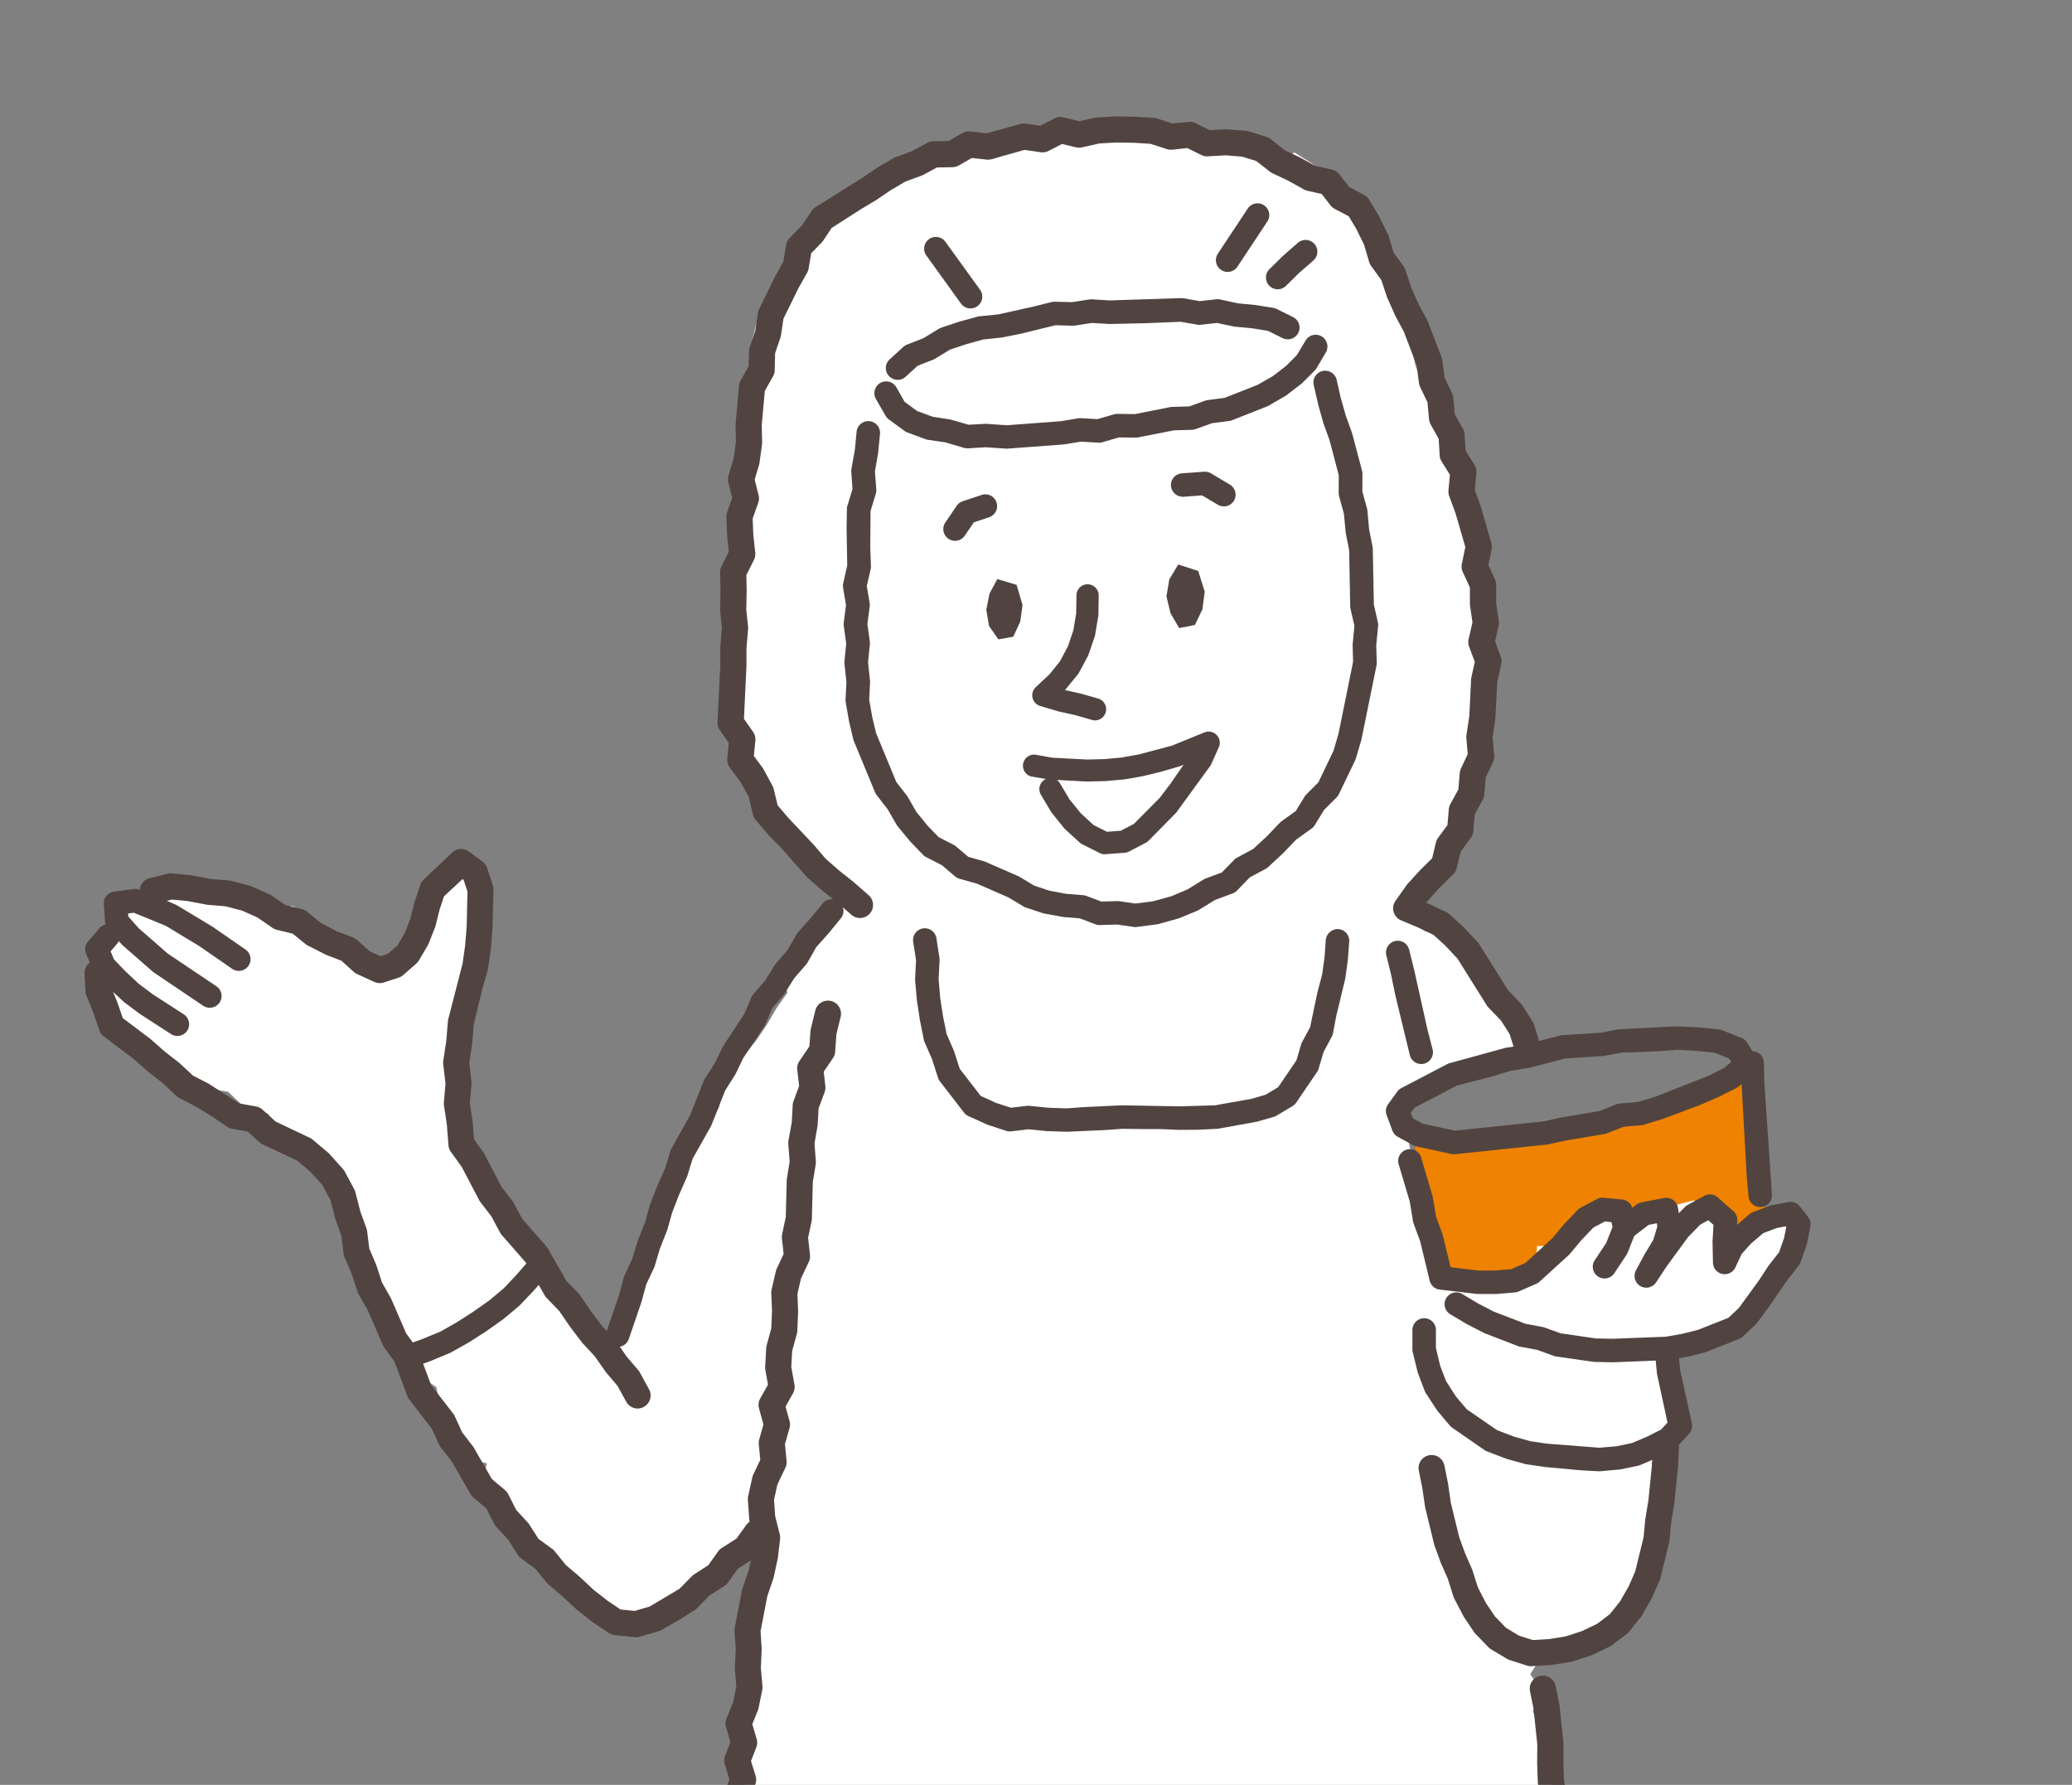 <svg xmlns="http://www.w3.org/2000/svg" xmlns:xlink="http://www.w3.org/1999/xlink" viewBox="0 0 130 112">
  <rect x="0" y="0" width="130" height="112" fill="#808080" stroke="none"/>
  <defs>
    <clipPath id="clip-path">
      <rect id="長方形_2666" data-name="長方形 2666" width="130" height="112" transform="translate(442 6507)" fill="none" stroke="#707070" stroke-width="1"/>
    </clipPath>
    <clipPath id="clip-path-2">
      <rect id="長方形_2671" data-name="長方形 2671" width="108.296" height="135.399" fill="none"/>
    </clipPath>
  </defs>
  <g id="マスクグループ_7425" data-name="マスクグループ 7425" transform="translate(-442 -6507)" clip-path="url(#clip-path)">
    <g id="グループ_24622" data-name="グループ 24622" transform="translate(447.301 6514.306)">
      <path id="パス_17682" data-name="パス 17682" d="M83.441,64.175l.128,1.191.137,1.2.219,1.19.287,1.279.429,1.248.2,1.308.394,1.216,1.136.151,1.184-.037,1.187-.046,1.182-.027.784-.792.757-.838.863-.732.871-.728.781-.793,1.061-.074,1.068-.229,1.657.005.919.353.936.175,1-.5,1.027-.509,1.145.963.581,1.408,1.043-.671,1.028-.693-.04-1.243-.319-1.216-.1-1.242-.118-1.241-.038-1.248-.259-1.226-.045-1.253-.17-1.229-.865.784-1.03.608-1.057.548-1.07.507-1.06.3L98.2,62.32l-1.087.22-1.088.228-1.082.279-1.1.2-1.086.248-1.11.039-1.153.339-1.189.14-1.18.189-1.195.1-1.193.1-1.2.14Z" fill="#ef8200"/>
      <path id="パス_17683" data-name="パス 17683" d="M65.161,1.373,63.984.927,62.789.892l-1.169.76-1.182-.109-1.161.2-1.245-.386L56.749,1.1l-1.034.668-1.089.4-1.041.507-.975.652-.954.636-1.464-.423L49.454,4.6l-1.381-.025-.566,1.214-1.026.565-.609,1.02-.9.729-.888.782.157,1.386-.988.794-.8.956-.333,1.119-.289,1.127.081,1.193.314,1.214-.121,1.13-.353,1.1-.209,1.121.316,1.172-.726,1.083.313,1.207-.537,1.155-.132,1.176.434,1.211L41.1,28.2l.167,1.194-.111,1.175-.39,1.159-.607,1.141.259,1.2.21,1.193L40,36.531l.531,1.17,1.09.955.211,1.164.277,1.167.83.908.323,1.171.5,1.1.4,1.2,1.1.674.434,1.215.929.792,1.077.7-.815.965-.4,1.165-.648.988L45,52.747l-1.3.608.4,1.634-.688.976-.6,1.029-.67.991-.763.937-1.2.688-.2,1.251-.156,1.272L39.287,63.2l-1.047.786-.4,1.134-1.05.787L36.4,67.089l-.116,1.2-.79.972.209,1.29-.944.917.483,1.369-.638,1.014-.335,1.111-.31,1.12-.543,1.041-.294,1.1-.917-.753-.925-.771-.007-1.433-.769-.878-1.265-.51.256-1.62-1.6-.275-.231-1.267-.5-1.065L26.517,68.6l-.839-.94-.611-1.087-1-.868-.638-1.133-.468-1.307,1.066-1.341-.471-1.259-.263-1.28.8-1.228-.828-1.352.771-1.058.325-1.137-.137-1.227L24.3,52.2l.071-1.177,1.108-1.011-.356-1.243.129-1.118-.884-.694-1.006-.436-.967.783-.7.9.394,1.461-.846.8-.424,1.278-1.219.708-.754.783-1.075-.039-.7-1.182-1.092-.5-1.2-.324-.688-1.138-1.058-.507-1.526.337-.9-1.185-1.266.045-1.183-.41-1.267.434-1.166-.8-1.252-.05-.179,1.795-1.866-.378L1.328,50l.261,1.349-.568.691-.476.718.125.95L.265,54.924,1.058,56l.7.974,1.282.42.584,1.046.544,1.164,1.39.124.547,1.333,1.523-.085,1.382.229,1.075,1.016,1.434.351.749,1.346,1.324.528.558,1.055.987.62.812.835.363,1.1.334,1.062.338,1.057.529.966.222,1.277-.048,1.433,1.428.726-.1,1.453.556,1.143.474,1.071.973.778,1.054.709.256,1.193,0,1.371,1.257.562.084,1.333,1.574.325-.352,1.653,1.08.651.3,1.211,1.581.255.1,1.376,1.335.4.058,1.45.95.706.452,1.188h1.542l.633,1.122,1.31.518.908-1.35,1.031-.467,1.13-.366,1.374-.089.972-.719.384-1.435,1.452-.116,1.206-1.244-.1,1.387-.976,1.141L42.2,93l-.175,1.172.193,1.191-.664,1.15.432,1.2-.538,1.156-.375,1.161.106,1.182.919,1.221-.615,1.147-.078,1.169L40.8,105.9l.125,1.186.52,1.2-.774,1.141.937,1.222-.36,1.161-.217,1.167-.412,1.156.052,1.179-.385,1.16.649,1.207-.548,1.151.787,1.21-.519,1.15-.171,1.168.592,1.2-.37,1.161.082,1.179.151,1.181-.9,1.132.775,1.207-.7,1.139-.128,1.167-.1,1.167.577.8.819.345,1.2.144,1.176-.653,1.192.073,1.2.433,1.2.449,1.18-.394,1.2.259,1.159-1.143,1.2.59,1.195.142,1.181-.161,1.176-.557,1.2.49,1.187-.157,1.183-.232,1.192.166,1.2.495,1.175-.569,1.18-.26,1.2.485,1.167-.834,1.2.516,1.178-.394,1.207.829L71,133.59l1.17-.6,1.195.394,1.184-.112,1.177-.506,1.182-.178,1.212,1.06,1.155-1.118,1.181-.074,1.186.136,1.2.775,1.172-.433,1.173-.425,1.195.372,1.2.391,1.19.17,1.183-.166,1.177-.328,1.195.377,1.179-.265.92-.581.618-.995V130.3l-1.225-1.059.769-1.26-.407-1.141-.577-1.123-.343-1.145.089-1.191.418-1.221-.629-1.114-.236-1.156.36-1.213.439-1.218-1.115-1.065.71-1.252-.566-1.121-.025-1.176-.482-1.129.466-1.227-.9-1.085.618-1.24.238-1.2-.778-1.1.187-1.2-.429-1.132.206-1.2-.541-1.12-.413-1.134.56-1.234-.729-1.1.712-1.1.718-.7,1.276.58,1.146-.428.836-.927.767-.842,1.486-.357-.429-1.609,1.282-.751L98.2,90.3l1.046-1.026.079-1.22.065-1.211-.735-1.179-.331-1.149.446-1.127,1.537-1.138-.068-1.5-.264-1.191L99.4,78.436l-.463-1.141,1.13-.008,1.106-.29.992-.552.756-.873.932-.563,1.264-.312.387-1.172.536-.986.862-.8.72-.936-.184-1.217-.02-1.122-1.114.555-1.277-.06-.91.706-.761.483-.666-.951-.686-.47-1.033-.71-1.068.274-1,.918-1.276-.206-1.106-.1-1.264.014-1.332-.057L93.437,70l-.74.861-1.561.022-.075,1.531-1.224.211-1.092.125-1.188-.206-1.184.529-1.4.07.083-1.458L84.7,70.553l.193-1.252-.548-1.082-.045-1.2-.567-1.073-.513-.975-.231-1.031-.717-.783.176-1.163.82-.517.792-.952,1.323-.055,1.216-.4,1.109-.687,1.285-.2.94-.838.994-.109L90.5,56.8l-.743-1.027-.628-1.086-.879-.9-.661-1.078-1.247-.5-.687-1.1-1.5.043-1.272-.9.732-1.037.98-.659L84.322,47l.559-.955,1.3-.644.349-1.114-.4-1.335.728-.972.566-1.051-.056-1.178-.145-1.169.726-1.081.33-1.142-.451-1.169-.343-1.141-.332-1.124.682-1.182L87.707,30.6l-.082-1.2.144-1.243-1.075-1.023-.308-1.154.025-1.231-.319-1.163.122-1.27-.92-1,.482-1.366L85.07,18.9,84.7,17.76l-.779-1.016-.412-1.118-.268-1.164-.417-1.116-.207-1.17-.485-1.086L82,9.837l-.108-1.311L81,7.617l-.847-.9L79.874,5.4,78.5,4.987l-.5-1.251-1-.787-1.072-.682-1.479.7-1-.854-1.189-.14-1.161-.292-1.117-.63-1.247.318-1.17-.327L66.39.747Z" fill="#fff"/>
      <g id="グループ_24621" data-name="グループ 24621">
        <g id="グループ_24620" data-name="グループ 24620" clip-path="url(#clip-path-2)">
          <path id="パス_17684" data-name="パス 17684" d="M63.42,37.9a.737.737,0,0,1-.19-.026l-1.083-.309-1.063-.237-1.127-.336a.7.7,0,0,1-.276-1.175L60.552,35l.643-.8.505-.942.344-1.016.177-1.069.016-1.13a.7.7,0,0,1,.7-.686h.01a.7.7,0,0,1,.686.707l-.018,1.183a.878.878,0,0,1-.009.1l-.195,1.175a.579.579,0,0,1-.027.109L63,33.757a.6.6,0,0,1-.046.107l-.562,1.049a.629.629,0,0,1-.075.11l-.8.973.976.216,1.121.319a.7.7,0,0,1-.19,1.366" fill="#514440"/>
          <path id="パス_17685" data-name="パス 17685" d="M54.62,26.63a.737.737,0,0,1-.608-1.152l.711-1.045a.732.732,0,0,1,.376-.285l1.214-.405a.738.738,0,0,1,.465,1.4l-.976.324-.572.841a.736.736,0,0,1-.61.322" fill="#514440"/>
          <path id="パス_17686" data-name="パス 17686" d="M71.482,24.466a.727.727,0,0,1-.376-.1l-.985-.587-1.165.087a.753.753,0,0,1-.79-.68.737.737,0,0,1,.68-.79l1.4-.1a.744.744,0,0,1,.431.1l1.185.706a.737.737,0,0,1-.378,1.37" fill="#514440"/>
          <path id="パス_17687" data-name="パス 17687" d="M57.273,29.03l1.209.365.371,1.258L58.711,31.7l-.44.95-.933.163-.586-.842-.171-1.014.2-1.013Z" fill="#514440"/>
          <path id="パス_17688" data-name="パス 17688" d="M68.624,28.116l1.254.407.407,1.3-.143,1.1-.472.987-.988.195-.546-.935-.252-1.056.179-1.068Z" fill="#514440"/>
          <path id="パス_17689" data-name="パス 17689" d="M64.014,46.3a.689.689,0,0,1-.312-.074l-1.1-.552a.7.7,0,0,1-.156-.107l-.911-.831a.747.747,0,0,1-.073-.076L60.69,43.7a.625.625,0,0,1-.058-.084l-.624-1.053a.694.694,0,0,1,.245-.953c.02-.013.042-.024.063-.035l-.929-.158a.7.7,0,0,1,.241-1.371l1.1.193,2.182.116,1.078-.027,1.083-.1,1.059-.188,2.12-.564,2.022-.827a.7.7,0,0,1,.9.927L70.7,40.635a.713.713,0,0,1-.073.126L68.5,43.683,66.77,45.441a.713.713,0,0,1-.179.133l-1.055.552a.693.693,0,0,1-.27.077l-1.2.091-.053,0m-.7-1.827.839.422.863-.066.829-.432,1.617-1.631.668-.878.829-1.2-.254.1-1.162.34-1.134.274-1.161.205-1.188.106-1.181.028-1.869-.1a.706.706,0,0,1,.194.212l.6,1.01.71.875Z" fill="#514440"/>
          <path id="パス_17690" data-name="パス 17690" d="M57.861,20.849l-1.314-.09-1.118.068a.855.855,0,0,1-.248-.03l-1.169-.344-1.1-.163a.646.646,0,0,1-.142-.037l-1.144-.422a.731.731,0,0,1-.181-.1l-.99-.726a.725.725,0,0,1-.2-.229l-.6-1.049A.737.737,0,1,1,50.938,17l.52.912.78.572.977.361,1.119.173,1.139.329,1.088-.06,1.311.091,3.376-.253,1.1-.182a.725.725,0,0,1,.162-.008l1.052.06,1.021-.3a1.3,1.3,0,0,1,.214-.031l1.109.013,2.208-.436a.741.741,0,0,1,.132-.015l1.067-.03,1-.359a.749.749,0,0,1,.152-.037l1.076-.142,2.053-.811.966-.552.839-.647.673-.679.543-.91a.736.736,0,1,1,1.265.754L77.3,15.8a.8.8,0,0,1-.113.146l-.812.809-.994.766-1.1.634a.689.689,0,0,1-.1.047l-2.164.856a.744.744,0,0,1-.181.048l-1.091.144-1.037.371a.715.715,0,0,1-.229.043l-1.118.033-2.252.441a.667.667,0,0,1-.141.013L64.9,20.142l-1.037.3a.639.639,0,0,1-.25.028l-1.1-.063-1.078.176Z" fill="#514440"/>
          <path id="パス_17691" data-name="パス 17691" d="M51.018,16.526a.737.737,0,0,1-.5-1.282l.861-.785a.74.74,0,0,1,.228-.142l1.034-.405.96-.584a.769.769,0,0,1,.148-.07l1.117-.374,1.169-.322a.726.726,0,0,1,.122-.022l1.177-.118,2.185-.487,1.145-.285a.854.854,0,0,1,.194-.022l1.124.023,1.055-.167a.781.781,0,0,1,.16-.008l1.136.069,4.44-.144a.681.681,0,0,1,.174.01l1.024.178,1.044-.115a.7.7,0,0,1,.237.012l1.118.243,1.048.1,1.172.185a.761.761,0,0,1,.212.068l1.023.508a.737.737,0,1,1-.657,1.32l-.922-.458-1.015-.162-1.088-.1-1.084-.23-1.03.113a.689.689,0,0,1-.208-.007l-1.042-.181-2.213.091-2.259.048-1.117-.065-1.042.165a1.138,1.138,0,0,1-.13.01L60.93,13.1l-2.2.54-1.178.234L56.371,14l-1.072.3-1,.335-.944.575a.753.753,0,0,1-.114.056l-.967.379-.761.694a.73.73,0,0,1-.5.192" fill="#514440"/>
          <path id="パス_17692" data-name="パス 17692" d="M74.864,10.845a.738.738,0,0,1-.517-1.263l.851-.836.933-.815A.737.737,0,1,1,77.1,9.042l-.9.785-.818.806a.732.732,0,0,1-.517.212" fill="#514440"/>
          <path id="パス_17693" data-name="パス 17693" d="M71.722,9.757a.728.728,0,0,1-.407-.124.736.736,0,0,1-.205-1.022l1.866-2.819a.737.737,0,1,1,1.238.8L72.336,9.428a.734.734,0,0,1-.614.329" fill="#514440"/>
          <path id="パス_17694" data-name="パス 17694" d="M55.593,12.046a.733.733,0,0,1-.6-.3L52.821,8.73a.737.737,0,0,1,1.195-.863l2.171,3.006a.738.738,0,0,1-.594,1.173" fill="#514440"/>
          <path id="パス_17695" data-name="パス 17695" d="M65.951,50.869a.706.706,0,0,1-.1-.008l-1.066-.153-1.073.032a.588.588,0,0,1-.284-.047l-.979-.371-1.033-.086-1.19-.215a.683.683,0,0,1-.1-.025l-1.072-.357a.89.89,0,0,1-.147-.068l-.939-.565-1.971-.862L54.9,47.836a.748.748,0,0,1-.278-.148l-.833-.708-.979-.5a.759.759,0,0,1-.2-.146l-.814-.85-.781-.947a.82.82,0,0,1-.068-.1l-.557-.964-.682-.88a.781.781,0,0,1-.1-.162l-1.34-3.244a.837.837,0,0,1-.033-.1l-.267-1.135-.208-1.187a.768.768,0,0,1-.011-.166l.056-1.1-.125-1.147a.869.869,0,0,1,0-.153l.111-1.123-.154-1.116a.9.9,0,0,1,0-.194l.14-1.1-.182-1.1a.754.754,0,0,1,.01-.284l.251-1.1-.041-2.337.02-1.219a.769.769,0,0,1,.033-.2l.317-1.043L48.111,22.3a.747.747,0,0,1,.008-.189l.214-1.186.111-1.142a.737.737,0,1,1,1.467.147l-.119,1.2-.2,1.15.086,1.122a.72.72,0,0,1-.029.273l-.329,1.077L49.3,27.044l.042,1.176a.723.723,0,0,1-.017.191l-.241,1.053.176,1.066a.808.808,0,0,1,.005.214l-.144,1.107.152,1.106a.668.668,0,0,1,0,.173l-.111,1.133.122,1.129a.673.673,0,0,1,.005.119l-.056,1.082.186,1.063.247,1.041,1.267,3.066.657.845a.953.953,0,0,1,.057.084l.551.956.7.859.69.716.945.484a.742.742,0,0,1,.141.095l.777.659.991.28a.825.825,0,0,1,.1.038l2.032.888a.831.831,0,0,1,.094.048l.916.55.944.316,1.066.2,1.066.085a.749.749,0,0,1,.2.045l.939.356.991-.03a.488.488,0,0,1,.127.007l1.028.148,1.091-.143,1.154-.316,1.006-.425,1.013-.624a.743.743,0,0,1,.13-.063l1.023-.382.771-.793a.751.751,0,0,1,.18-.135l1.017-.547.842-.781.827-.864a.839.839,0,0,1,.1-.088l.9-.646.549-.9a.814.814,0,0,1,.107-.135l.759-.76.948-1.98.317-1.078.913-4.507-.027-1.1.112-1.164-.247-1.074a.932.932,0,0,1-.017-.158l-.066-3.5-.216-1.107-.114-1.193-.3-1.092a.742.742,0,0,1-.027-.2l.005-1.123-.577-2.193-.386-1.065L77.4,18.063l-.274-1.2a.737.737,0,1,1,1.437-.328l.265,1.163.315,1.1.387,1.069.628,2.376a.729.729,0,0,1,.022.181l-.006,1.112.291,1.056a.918.918,0,0,1,.025.129l.109,1.186.217,1.1a.687.687,0,0,1,.014.128l.066,3.5.254,1.112a.681.681,0,0,1,.015.238l-.119,1.194.032,1.1a.738.738,0,0,1-.015.17l-.945,4.649-.349,1.193a.765.765,0,0,1-.044.112L78.7,42.534a.723.723,0,0,1-.146.2l-.785.788-.582.95a.733.733,0,0,1-.2.214l-.966.694-.81.844-.943.875a.729.729,0,0,1-.152.11l-1,.538-.807.83a.729.729,0,0,1-.27.177l-1.112.414-1,.616a.923.923,0,0,1-.1.053l-1.15.478-1.292.361a.841.841,0,0,1-.1.019l-1.239.162a.638.638,0,0,1-.1.007" fill="#514440"/>
          <path id="パス_17696" data-name="パス 17696" d="M90.523,59.2a.819.819,0,0,1-.781-.575l-.325-1.04-.545-.853-.79-.82a.875.875,0,0,1-.1-.132l-1.835-2.928-.759-.81-.747-.683-.981-.471-1.053-.44a.818.818,0,0,1-.351-1.227l.7-.991a1,1,0,0,1,.065-.081l.8-.876.735-.724.231-.979a.823.823,0,0,1,.137-.3l.589-.8.085-1a.82.82,0,0,1,.1-.326l.5-.912.087-1.029a.8.8,0,0,1,.074-.276l.428-.919L86.7,39.007a.83.83,0,0,1,.007-.193l.177-1.179.114-2.3a.849.849,0,0,1,.018-.142l.214-.961-.356-.955a.819.819,0,0,1-.033-.47l.243-1.063-.152-1.035a.825.825,0,0,1-.009-.122l0-1.026-.448-.974a.819.819,0,0,1-.058-.507l.218-1.059-.61-2.106-.4-1.087a.82.82,0,0,1-.047-.361l.091-.979-.52-.835a.814.814,0,0,1-.123-.386l-.061-1.031-.505-.911a.836.836,0,0,1-.1-.319l-.1-1.069-.459-.958a.841.841,0,0,1-.074-.249l-.144-1.111-.8-2.1-.544-1.014-.512-1.151-.364-1.092-.637-.877a.871.871,0,0,1-.123-.248l-.326-1.1-.5-1.013-.46-.762L78.437,5.8a.839.839,0,0,1-.265-.224l-.549-.71-.909-.206a.842.842,0,0,1-.217-.084L75.5,4.021l-.984-.464a.84.84,0,0,1-.154-.1l-.843-.66-.885-.274-1.029-.082-1.133.062a.813.813,0,0,1-.407-.084l-.873-.433-.943.1a.827.827,0,0,1-.339-.036L66.88,1.718l-1.055-.066L64.7,1.637l-1.034.06-1.086.242a.812.812,0,0,1-.37,0l-.881-.211-.841.436a.833.833,0,0,1-.495.083L58.976,2.1l-2.045.579a.858.858,0,0,1-.326.03l-.94-.1-.8.463a.8.8,0,0,1-.394.111l-.99.021-.849.461a.727.727,0,0,1-.11.05l-1.009.367-.927.545-.9.612-1.011.607-1.795,1.15-.547.819a.847.847,0,0,1-.1.119l-.639.652-.162.959a.831.831,0,0,1-.094.265l-.553.985-.932,1.9L43.7,13.728a.889.889,0,0,1-.035.144l-.334.986-.025,1.058a.825.825,0,0,1-.1.383l-.521.925-.194,2.143.025,1.094a.8.8,0,0,1-.007.129l-.16,1.155a.814.814,0,0,1-.026.121l-.276.925.248.974a.813.813,0,0,1-.022.476l-.352.993.042,1.016.122,1.125a.816.816,0,0,1-.083.453l-.475.95.018.97-.024,1.2.113,1.077a.782.782,0,0,1,0,.153l-.1,1.171v1.109l-.158,3.343.571.815a.817.817,0,0,1,.144.549l-.094.967.546.735a.723.723,0,0,1,.063.1l.562,1.038a.871.871,0,0,1,.076.2l.244,1.02.653.77,1.614,1.71.751.879.847.741.9.713.923.808A.819.819,0,1,1,48.1,50.08L47.2,49.3l-.9-.713-.923-.806a.833.833,0,0,1-.084-.084l-1.55-1.762-.816-.834-.819-.96a.833.833,0,0,1-.173-.34l-.265-1.107-.482-.891-.7-.943a.817.817,0,0,1-.158-.567l.095-.98-.561-.8a.822.822,0,0,1-.147-.521l.174-3.577,0-1.134.1-1.163-.11-1.1.022-1.269-.023-1.14a.816.816,0,0,1,.086-.382l.458-.916-.1-.938-.053-1.227a.822.822,0,0,1,.047-.307l.321-.908-.242-.954a.824.824,0,0,1,.009-.435l.322-1.081.142-1.029-.021-1.112.218-2.431a.823.823,0,0,1,.1-.317l.5-.895L41.7,14.7a.783.783,0,0,1,.043-.244l.349-1.035.16-1.091a.824.824,0,0,1,.077-.242l1.007-2.058.506-.9.182-1.072a.816.816,0,0,1,.223-.437l.764-.781.607-.906a.82.82,0,0,1,.255-.246L48.805,3.85l.907-.616,1.036-.61a.824.824,0,0,1,.134-.064L51.9,2.188l.97-.526a.8.8,0,0,1,.373-.1l.977-.021.85-.492a.841.841,0,0,1,.5-.107l1.042.114L58.724.468A.807.807,0,0,1,59.048.45l.921.134.878-.455A.82.82,0,0,1,61.416.06L62.41.3l.965-.215a.813.813,0,0,1,.13-.018L64.667,0l1.221.015,1.2.075a.784.784,0,0,1,.2.039l.964.314,1.005-.1a.8.8,0,0,1,.45.081L70.6.861l.972-.053a.973.973,0,0,1,.108,0L72.857.9a.889.889,0,0,1,.178.034l1.116.346a.789.789,0,0,1,.263.138l.889.7.95.45.939.524,1.08.245a.815.815,0,0,1,.466.3l.621.8.924.488a.822.822,0,0,1,.319.3l.611,1.02.562,1.134a1.1,1.1,0,0,1,.05.128l.305,1.028.629.866a.843.843,0,0,1,.116.225l.376,1.14.456,1.021.542,1.007a.868.868,0,0,1,.045.1l.852,2.23a.894.894,0,0,1,.049.191l.14,1.08.465.971a.813.813,0,0,1,.077.276l.1,1.043.513.925a.813.813,0,0,1,.1.35l.06,1.009.557.892a.826.826,0,0,1,.121.511l-.1,1.068.355.959.689,2.386a.818.818,0,0,1,.012.381l-.2.987.411.9a.815.815,0,0,1,.075.345l0,1.144.166,1.127a.807.807,0,0,1-.012.3l-.222.973.355.953a.808.808,0,0,1,.033.464l-.251,1.128-.12,2.323-.171,1.157.1,1.128a.829.829,0,0,1-.074.416l-.459.985-.089,1.059a.82.82,0,0,1-.1.326l-.5.912-.089,1.06a.83.83,0,0,1-.158.417l-.626.847L86.1,47.156a.818.818,0,0,1-.222.4L85,48.414l-.82.922.149.062,1.127.539a.818.818,0,0,1,.2.135l.882.81.858.913a.824.824,0,0,1,.1.128l1.827,2.916.788.818a.9.9,0,0,1,.1.128l.647,1.014a.814.814,0,0,1,.091.2L91.3,58.14a.817.817,0,0,1-.537,1.025.827.827,0,0,1-.244.038" fill="#514440"/>
          <path id="パス_17697" data-name="パス 17697" d="M83.867,59.46a.738.738,0,0,1-.713-.553l-.915-3.779-.26-1.273-.3-1.215a.737.737,0,1,1,1.431-.354l.31,1.247L84.26,57.3l.321,1.239a.738.738,0,0,1-.529.9.836.836,0,0,1-.185.023" fill="#514440"/>
          <path id="パス_17698" data-name="パス 17698" d="M61.635,63.711l-1.253-.04-1.151-.115-1.087.13a.743.743,0,0,1-.318-.032l-1.168-.382-1.2-.544a.725.725,0,0,1-.267-.208l-1.53-1.982a.741.741,0,0,1-.109-.213l-.378-1.175-.466-1.064a.846.846,0,0,1-.046-.148l-.243-1.208-.192-1.248-.113-1.275a.706.706,0,0,1,0-.1l.059-1.156-.179-1.156a.737.737,0,0,1,1.457-.228l.191,1.233a.765.765,0,0,1,.008.151l-.062,1.181.1,1.177.18,1.167.222,1.1.46,1.061.365,1.125,1.313,1.7.968.442.933.3,1.008-.119a.675.675,0,0,1,.162,0l1.184.12,1.13.038,1.1-.078,2.356-.113,3.625.065,2.233-.064,2.295-.409.893-.262.778-.468,1.145-1.682.3-1.014a.732.732,0,0,1,.058-.138l.5-.93.458-2.177.3-1.139.147-1.06.079-1.1a.762.762,0,0,1,.79-.681.739.739,0,0,1,.681.791l-.085,1.145L79.1,54.12l-.557,2.3-.214,1.116a.7.7,0,0,1-.074.209l-.514.963-.311,1.047a.72.72,0,0,1-.093.2l-1.318,1.937a.736.736,0,0,1-.225.209l-.993.594a.669.669,0,0,1-.175.078l-1.073.308-2.386.432a.721.721,0,0,1-.1.013l-1.175.058-1.212.009-1.216-.052H66.307l-1.193-.014-1.12.08Z" fill="#514440"/>
          <path id="パス_17699" data-name="パス 17699" d="M39.963,135.4h0a.819.819,0,0,1-.815-.823l0-1.157-.039-1.128a.846.846,0,0,1,.032-.255l.28-.97-.179-.976a.82.82,0,0,1,.02-.378l.27-.918-.292-.935a.821.821,0,0,1,0-.481l.264-.872-.392-.9a.824.824,0,0,1,.016-.687l.443-.908-.166-.9-.28-2.4a.826.826,0,0,1,.1-.486l.448-.809-.328-.823a.813.813,0,0,1-.044-.455l.2-1.064L39.442,116a.8.8,0,0,1,.07-.38l.369-.822-.365-.857a.818.818,0,0,1-.018-.6l.376-1.04.11-2.191.123-1.063-.279-1.028a.817.817,0,0,1,.035-.532l.386-.92-.147-.94a.8.8,0,0,1,.04-.41l.321-.877-.289-.925a.808.808,0,0,1,.017-.538l.334-.874-.273-.928a.811.811,0,0,1,.025-.537l.426-1.059.195-.954-.091-1.079a.938.938,0,0,1,0-.106l.054-1.181-.077-1.11a.784.784,0,0,1,.015-.216l.445-2.316a.788.788,0,0,1,.031-.118l.391-1.149.229-1.074L42,89.232l-.271-1.083a.955.955,0,0,1-.023-.142l-.084-1.2a.824.824,0,0,1,.018-.232L41.9,85.4a.784.784,0,0,1,.059-.175L42.4,84.3l-.094-.983a.825.825,0,0,1,.027-.3l.265-.937-.278-1.012a.813.813,0,0,1,.076-.62l.488-.865-.166-.927a.8.8,0,0,1-.011-.189l.066-1.181a.753.753,0,0,1,.027-.17l.289-1.064.048-1.093-.049-1.126a.814.814,0,0,1,.021-.22l.27-1.157a.81.81,0,0,1,.057-.161l.429-.916-.108-.974a.818.818,0,0,1,.014-.261L44,69.055l.059-2.293a.847.847,0,0,1,.01-.113l.174-1.069-.086-1.1a.806.806,0,0,1,.011-.208l.209-1.162.057-1.082a.8.8,0,0,1,.05-.237l.353-.951-.117-1.012a.812.812,0,0,1,.136-.554l.624-.918.069-.959a.892.892,0,0,1,.02-.136l.282-1.153a.819.819,0,1,1,1.592.389l-.266,1.086-.08,1.11a.812.812,0,0,1-.139.4l-.576.848.1.906a.815.815,0,0,1-.045.379l-.379,1.019L46,63.3l-.2,1.154.086,1.1a.856.856,0,0,1-.008.2l-.182,1.111-.059,2.318a.749.749,0,0,1-.018.149l-.219,1.03.119,1.071a.836.836,0,0,1-.073.438l-.491,1.047-.225.966.044,1.084-.052,1.253a.89.89,0,0,1-.028.179L44.4,77.461l-.055,1,.2,1.123a.815.815,0,0,1-.094.545l-.466.828.25.906a.812.812,0,0,1,0,.44l-.286,1.01.1,1.055a.819.819,0,0,1-.075.428l-.5,1.051-.211.961.07,1.014.29,1.157a.831.831,0,0,1,.019.294l-.138,1.176-.267,1.241-.4,1.18-.419,2.186.07,1.09-.051,1.217.1,1.144a.82.82,0,0,1-.014.232l-.232,1.142a.785.785,0,0,1-.043.143l-.348.863.272.922a.815.815,0,0,1-.021.525l-.333.867.288.92a.824.824,0,0,1-.013.526l-.344.938.151.96a.808.808,0,0,1-.053.445l-.367.875.246.908a.836.836,0,0,1,.023.311l-.136,1.156-.115,2.284a.813.813,0,0,1-.047.227l-.305.846.379.892a.821.821,0,0,1-.005.657l-.436.967.052.973a.754.754,0,0,1-.013.195l-.175.928.384.961a.819.819,0,0,1-.044.7l-.51.922.242,2.07.208,1.12a.824.824,0,0,1-.071.508l-.4.81.36.828a.826.826,0,0,1,.033.565l-.278.918.291.932a.823.823,0,0,1,0,.474l-.285.97.178.974a.821.821,0,0,1-.018.375l-.3,1.03.034,1.029,0,1.189a.819.819,0,0,1-.819.815" fill="#514440"/>
          <path id="パス_17700" data-name="パス 17700" d="M94.58,133.346a.821.821,0,0,1-.791-.61l-.306-1.158a.844.844,0,0,1-.023-.288l.1-1.065-.225-1.033-.144-1.251-.028-1.253-.308-2.221-.05-1.27.064-1.158-.2-1.06a.85.85,0,0,1-.014-.113l-.053-1.173-.287-2.251-.082-1.22-.19-1.074-.08-1.261-.127-1.121a.78.78,0,0,1-.005-.108l.021-1.092-.206-1.073a.872.872,0,0,1-.007-.265l.15-1.09-.113-1.063-.041-1.173-.434-2.227a.862.862,0,0,1-.018-.142l-.041-1.17.009-1.208-.234-2.231L90.7,98.847a.82.82,0,1,1,1.606-.328l.236,1.154.252,2.407-.006,1.261.037,1.063.441,2.271a.88.88,0,0,1,.011.114l.039,1.171.12,1.1a.873.873,0,0,1,0,.2l-.145,1.056.2,1.024a.755.755,0,0,1,.014.171l-.021,1.123.124,1.11.073,1.213.19,1.07.088,1.255.288,2.27.056,1.18.206,1.1a.777.777,0,0,1,.013.2l-.07,1.182.043,1.1.171,1.066.141,1.2.028,1.258.125,1.093L95.191,130a.8.8,0,0,1,.016.254l-.1,1.047.269,1.016a.82.82,0,0,1-.583,1,.846.846,0,0,1-.21.027" fill="#514440"/>
          <path id="パス_17701" data-name="パス 17701" d="M95.065,85.016h-.04l-1.14-.061L91.6,84.745l-1.185-.177L89.23,84.24,88,83.771a.755.755,0,0,1-.154-.081l-2.037-1.409a.717.717,0,0,1-.144-.131l-.791-.942-.72-1.1a.737.737,0,0,1-.071-.14l-.433-1.144-.314-1.287a.752.752,0,0,1-.02-.17l0-1.217a.738.738,0,0,1,.736-.738h0a.738.738,0,0,1,.738.736l0,1.13.265,1.114.377.98.624.964.671.791,1.884,1.3,1.08.416,1.026.287,1.043.153,3.288.256,1.086-.094.957-.2.981-.417.848-.432.4-.435-.661-3.069-.12-1.248a.736.736,0,1,1,1.466-.137l.11,1.17.73,3.32a.737.737,0,0,1-.173.67l-.753.823a.728.728,0,0,1-.21.159L98.7,84.16l-1.091.465a.669.669,0,0,1-.138.043l-1.116.233-1.224.112c-.021,0-.043,0-.064,0" fill="#514440"/>
          <path id="パス_17702" data-name="パス 17702" d="M90.766,97.253a.846.846,0,0,1-.249-.039l-1.1-.353a.8.8,0,0,1-.171-.078l-.994-.594a.856.856,0,0,1-.167-.133l-.814-.841a.856.856,0,0,1-.093-.114l-.65-.974-.585-1.119a.869.869,0,0,1-.054-.13l-.351-1.117-.435-.984-.416-1.145-.572-2.353-.178-1.214-.22-1.089a.819.819,0,0,1,1.606-.323l.227,1.134.174,1.195.526,2.167.374,1.022.445,1.016.36,1.13.507.979.562.832.689.711L90,95.33l.869.277,1.037-.063,1.029-.168,1.014-.33.949-.453.8-.605.639-.8.557-.969.4-.921.528-2.149.1-1.093.2-1.214.229-2.281.051-1.107a.843.843,0,0,1,.857-.779.819.819,0,0,1,.779.857l-.054,1.156-.239,2.364-.2,1.211-.1,1.1a.8.8,0,0,1-.025.138l-.548,2.228a.764.764,0,0,1-.05.151l-.473,1.074-.627,1.1a.8.8,0,0,1-.07.1l-.744.931a.766.766,0,0,1-.147.143l-.952.717a.736.736,0,0,1-.14.085l-1.071.512a.868.868,0,0,1-.1.04l-1.125.365a.745.745,0,0,1-.124.029l-1.173.188-1.269.081-.05,0" fill="#514440"/>
          <path id="パス_17703" data-name="パス 17703" d="M87.388,73.892l-2.359-.277a.736.736,0,0,1-.628-.551l-.6-2.482-.409-1.108a.769.769,0,0,1-.035-.131l-.208-1.252-.694-2.332a.737.737,0,1,1,1.409-.435l.722,2.447.214,1.262.411,1.131.5,2.045,1.774.214,1.061-.007.969-.084.891-.388,1.694-1.557.717-.862.859-.9a.726.726,0,0,1,.188-.143l1.025-.546a.725.725,0,0,1,.416-.083l1.168.11a.737.737,0,0,1,.65.573l.235,1.048a.731.731,0,0,1-.033.431l-.506,1.284a.773.773,0,0,1-.071.137l-.764,1.152a.737.737,0,0,1-1.229-.814l.721-1.088.395-1-.069-.305-.415-.039-.724.386-.747.785-.752.9L91.3,73.113a.783.783,0,0,1-.2.133l-1.113.486a.725.725,0,0,1-.233.058l-1.152.1Z" fill="#514440"/>
          <path id="パス_17704" data-name="パス 17704" d="M95.907,78.178l-1.2-.024-2.373-.341a.733.733,0,0,1-.145-.036L91.151,77.4l-1.076-.2a.677.677,0,0,1-.138-.039l-2.124-.821-1.093-.564-1.006-.6a.738.738,0,1,1,.754-1.268l.97.577.976.509,2,.767,1.064.2a.794.794,0,0,1,.116.031l1.024.368,2.215.322L95.9,76.7l3.325-.128,1.017-.182.987-.247,1.915-.758.655-.618,1.261-1.734.594-.91.664-.846.316-.895.139-.693-.035-.044-.558.106-.855.324-.747.634-.6.662-.4.853a.737.737,0,0,1-1.405-.3l-.028-1.322.06-1.049-.328-.291-.5.276-.766.781-1.355,1.856-.655.994a.737.737,0,0,1-1.264-.754l.536-1,.558-.926.252-.836-.035-.2-.508.1-1.012.774a.737.737,0,0,1-.895-1.172l1.148-.877a.759.759,0,0,1,.3-.137L99.1,67.87a.74.74,0,0,1,.872.6l.061.351.369-.38a.737.737,0,0,1,.171-.13l1.052-.578a.735.735,0,0,1,.844.094l.984.871a.733.733,0,0,1,.247.594l-.015.257.786-.673a.772.772,0,0,1,.215-.127l1.034-.391a.64.64,0,0,1,.123-.034l1.064-.2a.743.743,0,0,1,.719.271l.519.667a.737.737,0,0,1,.142.6l-.217,1.075a.8.8,0,0,1-.027.1l-.373,1.058a.8.8,0,0,1-.116.211l-.7.89L105.613,74.8l-.674.9a.6.6,0,0,1-.085.1l-.809.765a.767.767,0,0,1-.249.155l-2.053.809a.744.744,0,0,1-.107.035l-1.092.271-1.158.2Z" fill="#514440"/>
          <path id="パス_17705" data-name="パス 17705" d="M105.138,68.441a.738.738,0,0,1-.733-.669l-.11-1.183-.4-7.182a.737.737,0,1,1,1.474-.029l.025,1.193.477,7.064a.737.737,0,0,1-.666.8l-.069,0" fill="#514440"/>
          <path id="パス_17706" data-name="パス 17706" d="M85.928,65.128a.736.736,0,0,1-.161-.018l-2.225-.487a.688.688,0,0,1-.2-.075l-.949-.523a.739.739,0,0,1-.334-.388l-.362-.972a.733.733,0,0,1,.1-.692l.575-.787a.716.716,0,0,1,.256-.22l2.873-1.5a.749.749,0,0,1,.148-.059l3.432-.942a.673.673,0,0,1,.1-.023l1.181-.187,2.254-.59a.683.683,0,0,1,.127-.019l2.388-.15,1.09-.206a.626.626,0,0,1,.105-.012l3.559-.182,1.291.058,1.353.135a.721.721,0,0,1,.2.048l1.232.484a.732.732,0,0,1,.359.3l.6.978a.737.737,0,0,1-.154.948l-1,.838a.778.778,0,0,1-.146.095l-1.087.543-1.148.5-2.318.869-1.224.375a.853.853,0,0,1-.149.029l-1.127.1-1.053.418a.858.858,0,0,1-.158.043l-2.4.4-1.159.254-5.777.606c-.026,0-.052,0-.078,0M83.956,63.2l2.015.441,5.594-.581,1.09-.245,2.383-.4,1.076-.427a.756.756,0,0,1,.205-.048l1.158-.1,1.1-.335,3.324-1.31.972-.488.445-.374-.138-.225-.906-.357-1.215-.122L99.9,58.568l-1.105.089-2.364.092-1.126.207-2.406.156-2.228.582-1.211.2-1.093.335-2.257.583-.986.517h0l-1.668.869-.239.327.128.343Zm.823-2.531h0Z" fill="#514440"/>
          <path id="パス_17707" data-name="パス 17707" d="M33.455,77.216a.781.781,0,0,1-.226-.035.739.739,0,0,1-.476-.928l.788-2.311.3-1.107a.666.666,0,0,1,.044-.12l.492-1.049.329-1.1.467-1.179.305-1.09.457-1.187.507-1.133.322-1.071a.685.685,0,0,1,.055-.131L37.985,62.7l.872-2.192a.762.762,0,0,1,.063-.12l.648-1.015.482-1.006,1.34-2.037.452-1.048a.757.757,0,0,1,.114-.183l.748-.884.61-.972a.657.657,0,0,1,.067-.09l.739-.854.561-.987a.722.722,0,0,1,.092-.129l.8-.894.737-.9a.737.737,0,0,1,1.143.932l-.761.931-.773.862-.558.981a.739.739,0,0,1-.083.118l-.749.865-.608.969a.837.837,0,0,1-.062.085l-.712.84-.436,1.012a.72.72,0,0,1-.068.121l-1.315,1.987-.48,1L40.2,61.12l-.862,2.17a.754.754,0,0,1-.052.107l-1.134,2.011L37.819,66.5l-.524,1.185-.421,1.087-.309,1.1L36.1,71.051l-.324,1.09a.63.63,0,0,1-.039.1l-.488,1.04-.3,1.1L34.157,76.7a.737.737,0,0,1-.7.512" fill="#514440"/>
          <path id="パス_17708" data-name="パス 17708" d="M34.6,95.429a.734.734,0,0,1-.081,0L33.277,95.3a.816.816,0,0,1-.375-.134l-1.013-.678-.989-.774-.926-.863-.884-.75a.8.8,0,0,1-.1-.107l-.692-.849-.9-.659a.842.842,0,0,1-.207-.222l-.611-.96-.764-.828a.779.779,0,0,1-.129-.187l-.473-.939-.811-.684a.843.843,0,0,1-.18-.214l-1.172-2.039-.7-.9a.919.919,0,0,1-.1-.162l-.459-1L20.368,80.5a.814.814,0,0,1-.115-.211l-.8-2.146-.651-.9a.814.814,0,0,1-.094-.171L17.769,74.9l-.564-.98a.813.813,0,0,1-.069-.153l-.372-1.145-.447-1.038a.838.838,0,0,1-.06-.219l-.141-1.122-.375-1.047L15.432,68l-.506-.942-.74-.823-.846-.714L11.192,64.51a.857.857,0,0,1-.213-.141L10.24,63.7l-.988-.179a.838.838,0,0,1-.314-.128l-.988-.672-.984-.6L5.958,61.6a.833.833,0,0,1-.186-.131l-.881-.824-.879-.683-.926-.816-1.881-1.42a.832.832,0,0,1-.269-.377l-.4-1.169L.121,55.161A.781.781,0,0,1,.062,54.9L0,53.8a.818.818,0,0,1,.773-.862.84.84,0,0,1,.862.772l.054.961.375.93.341.98,1.705,1.284.948.833.9.7.851.793.964.495,1.944,1.249,1.048.189a.828.828,0,0,1,.406.2l.819.746L14.154,64.1a.815.815,0,0,1,.166.108l.966.815a1,1,0,0,1,.081.079l.843.939a.805.805,0,0,1,.113.159l.6,1.116a.819.819,0,0,1,.072.183l.312,1.214.384,1.06a.864.864,0,0,1,.041.174l.138,1.1.428,1,.371,1.133.56.978.955,2.208.655.9a.838.838,0,0,1,.1.186l.813,2.162L23.136,81.4a.819.819,0,0,1,.1.17l.461,1.009.676.872a.875.875,0,0,1,.065.1l1.121,1.952.831.7a.847.847,0,0,1,.2.258l.5.986.736.8a.842.842,0,0,1,.088.116l.568.89.861.631a.8.8,0,0,1,.152.144l.71.873.856.727.9.843.886.69.791.529.886.088.931-.273L37.33,92.39l.781-.793a.891.891,0,0,1,.139-.113l.891-.575.611-.862a.816.816,0,0,1,.229-.217l.923-.588.618-.857a.819.819,0,1,1,1.328.959l-.71.984a.8.8,0,0,1-.224.211l-.92.586-.611.861a.811.811,0,0,1-.223.214l-.949.612-.784.8a.793.793,0,0,1-.147.118l-1.017.639-1.082.614a.906.906,0,0,1-.173.073l-1.175.344a.852.852,0,0,1-.23.033" fill="#514440"/>
          <path id="パス_17709" data-name="パス 17709" d="M5.829,57.7a.734.734,0,0,1-.393-.114L3.447,56.3l-.979-.736L1.545,54.7.7,53.828A.782.782,0,0,1,.554,53.6L.1,52.547a.736.736,0,0,1,.12-.77l.7-.814a.737.737,0,1,1,1.117.961l-.4.466.217.512.724.751.835.781.884.66,1.925,1.245a.737.737,0,0,1-.395,1.36" fill="#514440"/>
          <path id="パス_17710" data-name="パス 17710" d="M7.858,55.928A.735.735,0,0,1,7.44,55.8L4.325,53.7,2.36,51.984l-.885-.991a.731.731,0,0,1-.184-.439l-.078-1.132a.737.737,0,0,1,.64-.78l1.225-.16a.693.693,0,0,1,.357.042l1.165.443,1.178.52,2.227,1.339,2.1,1.452a.736.736,0,0,1-.847,1.205L7.211,52.067,5.1,50.789l-2.01-.822-.355.046.013.19.66.744,1.818,1.585,3.056,2.052a.737.737,0,0,1-.42,1.344" fill="#514440"/>
          <path id="パス_17711" data-name="パス 17711" d="M34.709,81.078a.818.818,0,0,1-.719-.426l-.541-.986-.728-.859-.7-1-.786-.846-.779-1.024-.663-.971-.8-.828a.823.823,0,0,1-.113-.149L27.7,71.932l-1.529-1.755a.908.908,0,0,1-.1-.148l-.544-1.008-.692-.906a.746.746,0,0,1-.067-.1l-1.1-2.1-.68-.94a.826.826,0,0,1-.152-.416l-.1-1.291-.181-1.2a.764.764,0,0,1-.006-.191l.1-1.191-.14-1.2a.789.789,0,0,1,0-.217L22.7,58l.1-1.213a1.082,1.082,0,0,1,.02-.127l.9-3.494.163-1.15.094-1.162.052-2.217-.237-.722-.077-.057-1.162,1.087-.275.83-.249,1.007a.776.776,0,0,1-.034.1l-.4,1.015a.859.859,0,0,1-.056.114l-.552.942a.82.82,0,0,1-.166.2l-.82.722a.819.819,0,0,1-.287.163l-.935.305a.831.831,0,0,1-.595-.034l-1.08-.494a.809.809,0,0,1-.206-.136l-.779-.7-.98-.377L14,52.019a.8.8,0,0,1-.135-.088l-.8-.649-.995-.241a.857.857,0,0,1-.271-.121l-.948-.654-.975-.435-1.04-.27L7.7,49.468l-1.25-.236-.969-.092-1,.251a.819.819,0,1,1-.4-1.59l1.138-.285A.964.964,0,0,1,5.5,47.5l1.186.116,1.237.235,1.122.087a.825.825,0,0,1,.139.024l1.173.305a.841.841,0,0,1,.128.044l1.106.494a.841.841,0,0,1,.131.073l.885.611,1.029.249a.824.824,0,0,1,.323.16l.879.714.97.512,1.033.392a.8.8,0,0,1,.253.155l.8.717.675.308.472-.153.595-.523.454-.774.357-.907.253-1.014.361-1.093a.826.826,0,0,1,.225-.347L23.056,46.2a.817.817,0,0,1,1.062-.075l.851.629a.815.815,0,0,1,.291.4l.361,1.1a.822.822,0,0,1,.04.27L25.6,50.947,25.5,52.2l-.177,1.253a.706.706,0,0,1-.023.111l-.336,1.167-.542,2.254-.1,1.2-.18,1.209.137,1.172a.769.769,0,0,1,0,.166l-.1,1.179.173,1.164.089,1.118.585.81a.751.751,0,0,1,.07.115l1.068,2.047.693.908a.827.827,0,0,1,.071.107l.532.986,1.525,1.75a.889.889,0,0,1,.1.144l1.144,2,.784.811a.761.761,0,0,1,.087.108l.68,1,.7.927.772.824a.806.806,0,0,1,.074.092l.686.99.733.86a.859.859,0,0,1,.093.136l.58,1.058a.817.817,0,0,1-.324,1.111.8.8,0,0,1-.393.1" fill="#514440"/>
          <path id="パス_17712" data-name="パス 17712" d="M20.279,78.569a.737.737,0,0,1-.25-1.431l1.179-.424,1.126-.466,1.013-.575,1.018-.653,1-.7.921-.767.806-.85.8-.92A.738.738,0,0,1,29,72.745l-.823.946-.891.935-1.029.859-1.071.758-1.082.693-1.13.636-1.236.517-1.21.436a.732.732,0,0,1-.25.044" fill="#514440"/>
        </g>
      </g>
    </g>
  </g>
</svg>
